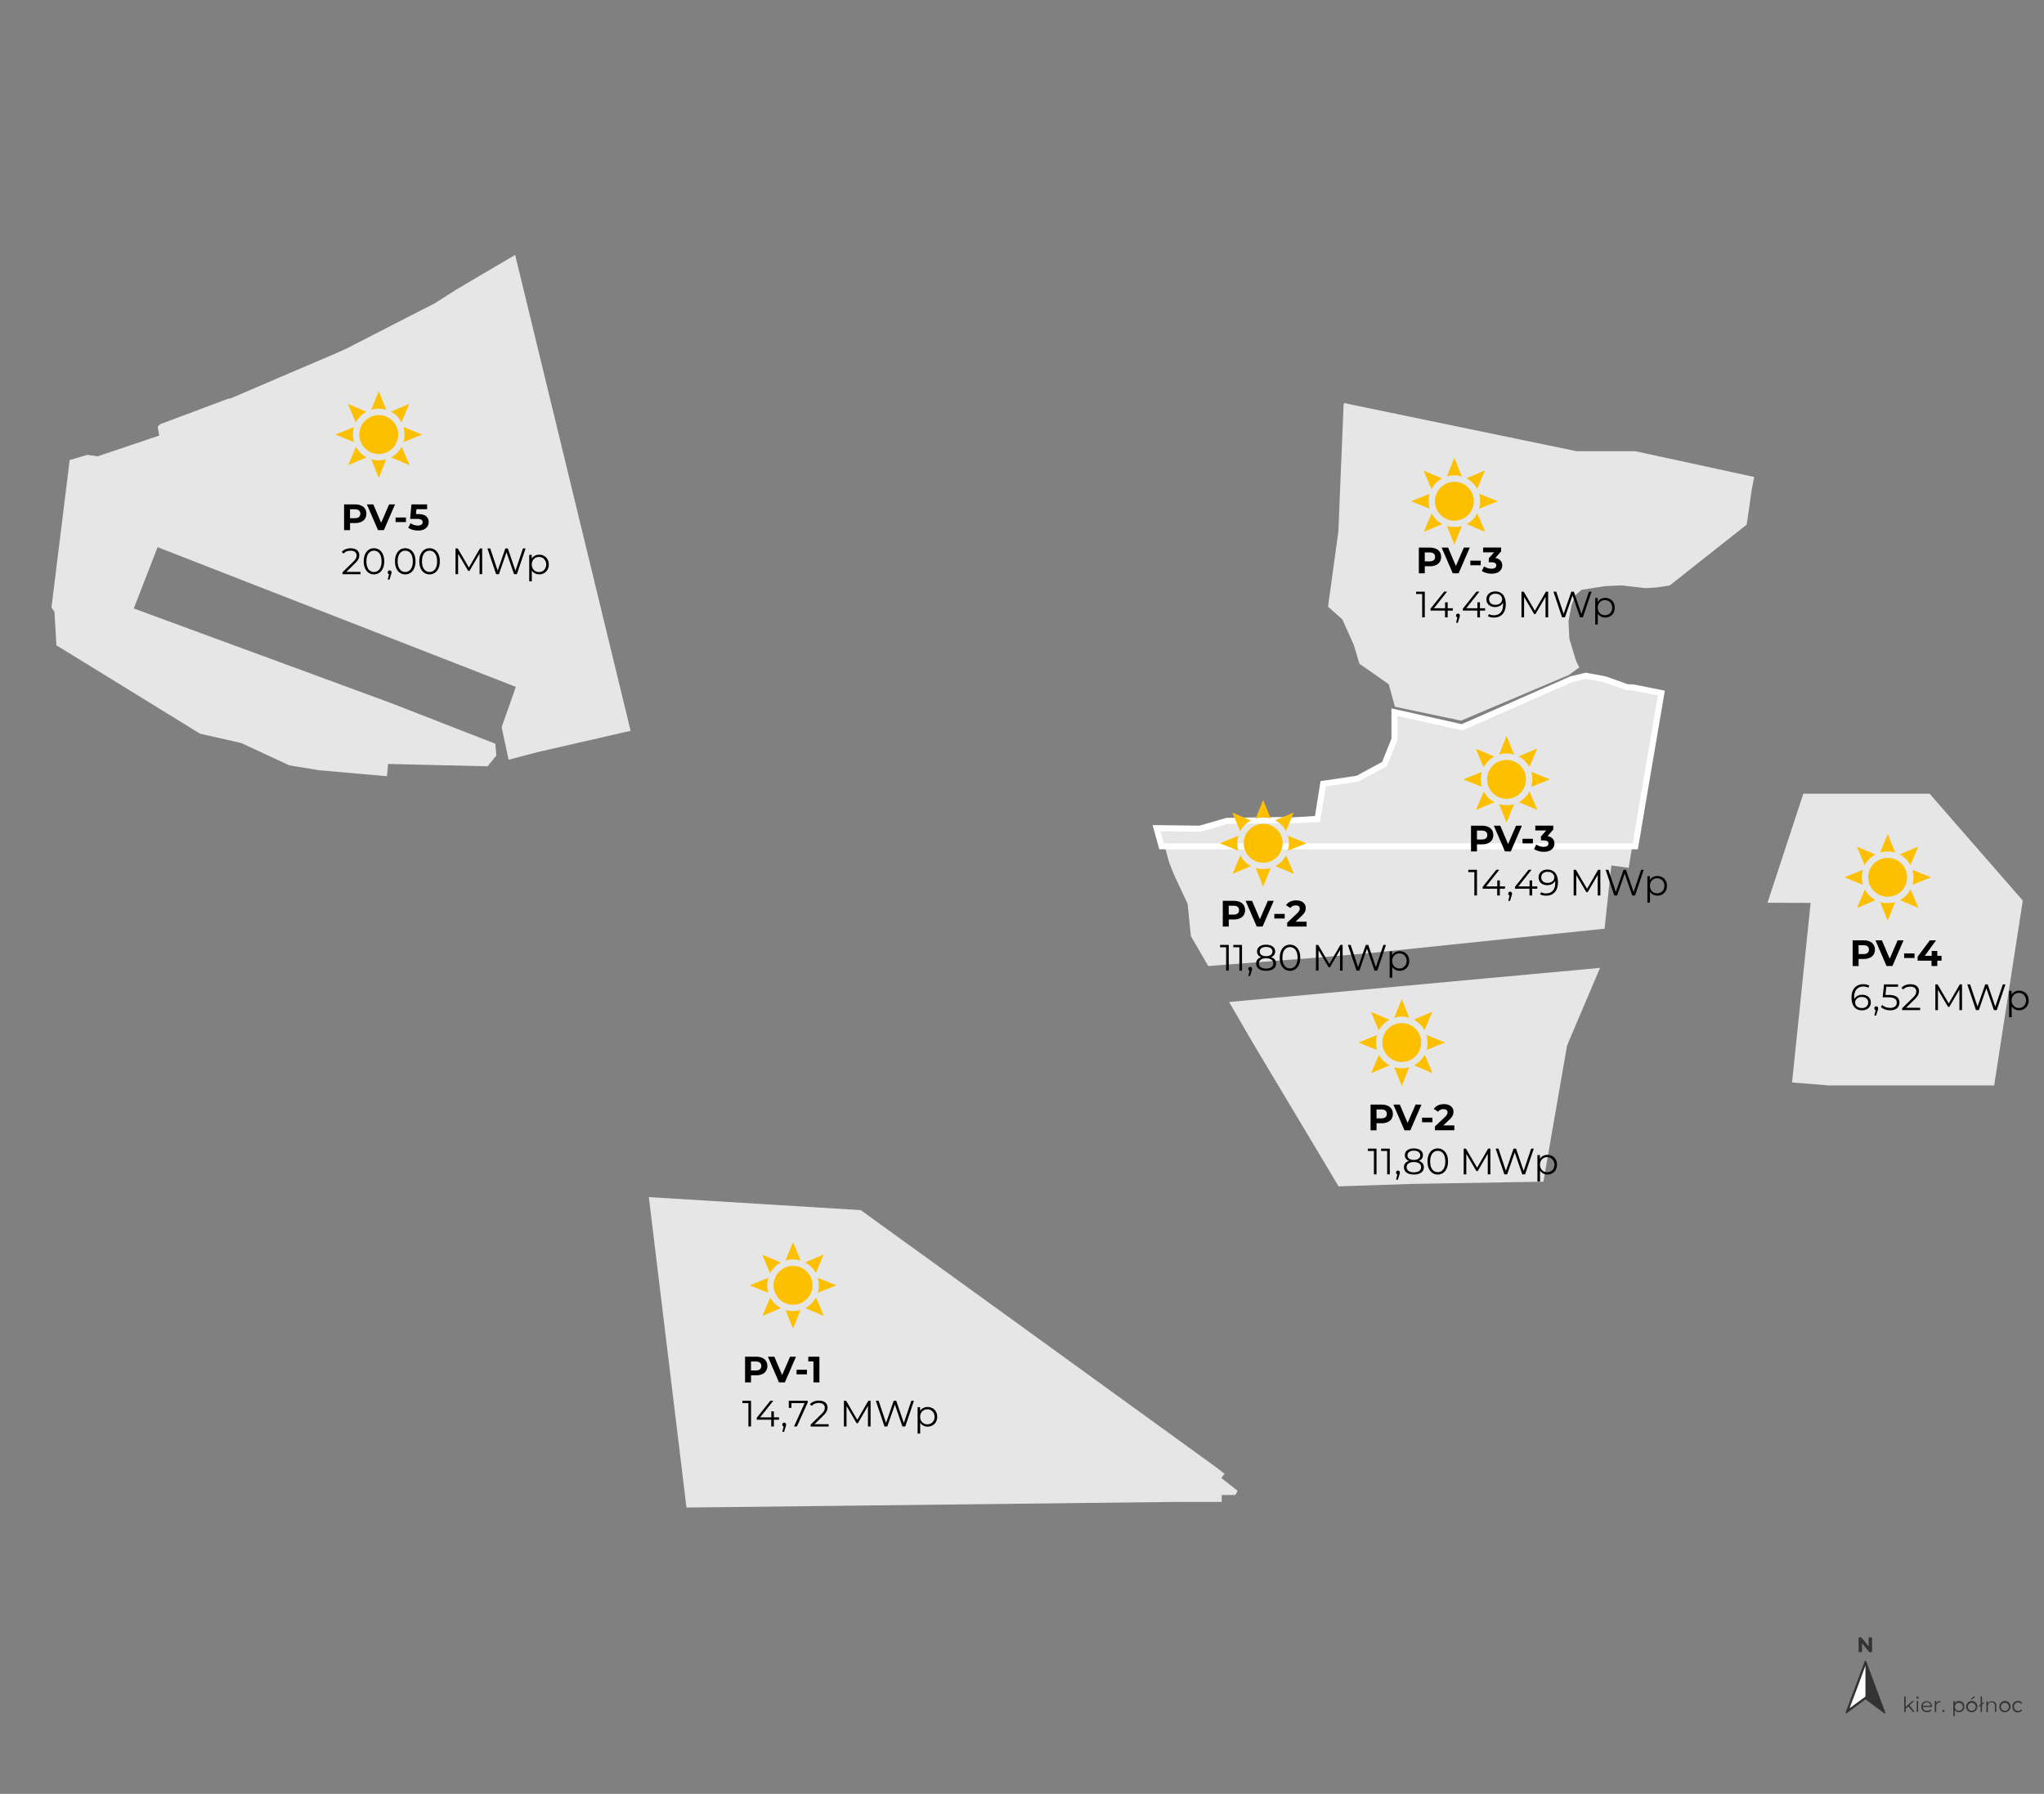 <?xml version="1.0" encoding="UTF-8"?> <svg xmlns="http://www.w3.org/2000/svg" id="Layer_1" data-name="Layer 1" width="1017.18" height="892.63" viewBox="0 0 1017.18 892.63"><rect x="0" y="0" width="1017.18" height="892.63" fill="#808080" stroke="none"/><g><g><g><path d="M918.73,852.28l9.6-7.1,9.6,7.1-9.6-25.7-4.8,12.8-4.8,12.9Z" style="fill: #333; fill-rule: evenodd; stroke: #333; stroke-linecap: round; stroke-linejoin: round; stroke-width: .65px;"></path><path d="M928.33,828.78v15.4l-7.9,5.8,4-10.6,3.9-10.6h0Z" style="fill: #fff; fill-rule: evenodd; stroke-width: 0px;"></path></g><path d="M931.63,814.78v7.3h-1.4l-3.6-4.4v4.4h-1.7v-7.3h1.4l3.6,4.4v-4.4h1.7Z" style="fill: #333; stroke-width: 0px;"></path></g><g><path d="M949.63,849.18l-1.3,1.1v1.6h-.7v-7.7h.7v5.2l3.3-3h.9l-2.3,2.2,2.6,3.2h-.9l-2.3-2.6Z" style="fill: #333; stroke-width: 0px;"></path><path d="M953.73,844.68c0-.3.2-.5.5-.5h0c.3,0,.5.2.5.5h0c0,.3-.2.6-.5.6s-.6-.2-.6-.5c.1,0,.1-.1.1-.1h0ZM953.83,846.38h.7v5.4h-.7v-5.4Z" style="fill: #333; stroke-width: 0px;"></path><path d="M961.43,849.38h-4.6c.1,1.1,1,2,2.1,1.9h.1c.6,0,1.2-.2,1.7-.7l.4.5c-.5.6-1.3.9-2.1.9-1.5.1-2.8-1.1-2.9-2.5v-.2c-.1-1.5,1-2.7,2.5-2.8h.2c1.4,0,2.6,1.1,2.6,2.6v.3c0-.2,0-.1,0,0ZM956.83,848.78h3.9c-.1-1.1-1-1.9-2.1-1.8-.9.1-1.7.9-1.8,1.8h0Z" style="fill: #333; stroke-width: 0px;"></path><path d="M965.63,846.38v.7h-.2c-1,0-1.8.7-1.9,1.7v3.1h-.7v-5.5h.7v1.1c.5-.7,1.3-1.2,2.1-1.1h0Z" style="fill: #333; stroke-width: 0px;"></path><path d="M966.63,851.38c0-.3.2-.5.5-.6h0c.3,0,.6.2.6.5h0c0,.3-.2.6-.6.6-.3,0-.5-.2-.5-.5h0Z" style="fill: #333; stroke-width: 0px;"></path><path d="M977.53,849.18c.1,1.5-1.1,2.7-2.5,2.8h-.2c-.8,0-1.6-.4-2.1-1.1v3h-.7v-7.5h.7v1.1c.5-.7,1.3-1.2,2.1-1.1,1.5,0,2.7,1.1,2.7,2.6v.2ZM976.83,849.18c-.1-1.1-1-1.9-2.1-1.9s-1.9,1-1.9,2.1c.1,1.1.9,1.9,2,1.9s2-.9,2-2.1h0Z" style="fill: #333; stroke-width: 0px;"></path><path d="M978.43,849.18c0-1.5,1.2-2.8,2.8-2.8s2.8,1.2,2.8,2.8c0,1.5-1.2,2.8-2.8,2.8-1.5.1-2.7-1.1-2.8-2.6v-.2ZM983.23,849.18c-.1-1.1-1-1.9-2.1-1.9s-1.9,1-1.9,2.1c.1,1.1.9,1.9,2,1.9s2-.9,2-2.1h0ZM982.03,844.28h1l-1.7,1.3h-.7l1.4-1.3Z" style="fill: #333; stroke-width: 0px;"></path><path d="M986.33,848.28v3.6h-.7v-3.1l-.7.5-.3-.4,1-.8v-4h.7v3.4l.7-.5.3.4-1,.9h0Z" style="fill: #333; stroke-width: 0px;"></path><path d="M993.43,848.68v3.2h-.7v-3.1c.1-.8-.5-1.6-1.3-1.7h-.3c-1-.1-1.8.7-1.9,1.7v3.2h-.7v-5.4h.7v1c.5-.7,1.3-1.1,2.1-1,1.1-.1,2.1.8,2.2,1.9-.1,0-.1.1-.1.2h0Z" style="fill: #333; stroke-width: 0px;"></path><path d="M994.93,849.18c0-1.5,1.2-2.8,2.8-2.8s2.8,1.2,2.8,2.8c0,1.5-1.2,2.8-2.8,2.8-1.5.1-2.7-1.1-2.8-2.6v-.2ZM999.73,849.18c-.1-1.1-1-1.9-2.1-1.9s-1.9,1-1.9,2.1c.1,1.1.9,1.9,2,1.9s2-.9,2-2.1h0Z" style="fill: #333; stroke-width: 0px;"></path><path d="M1001.43,849.18c-.1-1.5,1.1-2.7,2.6-2.8h.2c.9-.1,1.7.4,2.1,1.1l-.5.4c-.4-.5-1-.8-1.6-.8-1.2.1-2.1,1.1-2,2.3.1,1.1.9,1.9,2,2,.6,0,1.2-.3,1.6-.8l.5.4c-.5.7-1.3,1.1-2.1,1.1-1.5.1-2.7-1.1-2.8-2.6v-.3h0Z" style="fill: #333; stroke-width: 0px;"></path></g></g><g id="LWPOLYLINE"><polyline points="774.97 548.26 776.52 539.33 776.72 538.14 776.89 537.21 779.84 520.22 796.24 481.61 740.85 486.7 611.64 498.58 623.19 518.49 666.14 590.32 702.79 589.1 768.06 588 774.97 548.26" style="fill: #e6e6e6; stroke-width: 0px;"></polyline></g><g id="LWPOLYLINE-2" data-name="LWPOLYLINE"><polyline points="267.81 374.18 253.11 378.03 249.71 362.25 249.63 361.84 256.7 341.78 78.42 272.26 66.58 302.77 194.48 349.8 246.48 370.06 246.5 370.3 246.98 375.6 247.01 375.91 242.65 381.31 193.12 380.13 192.55 386.25 158.47 383.23 143.88 380.8 120.16 369.76 102.47 365.73 100.31 365.24 99.52 365.06 56.2 338.39 28.07 321.1 27.11 304.35 25.6 302.34 34.68 228.91 43.45 226.33 48.56 227.06 79.24 216.74 78.47 212.33 79.71 211.07 113.54 198.4 114.74 198.26 141.67 186.7 165.86 176.38 172.74 173.29 195.84 161.42 216.21 151 227.08 144.08 256.36 126.84 313.82 363.65 310.98 364.3 310.04 364.51 308.99 364.75 267.81 374.18" style="fill: #e6e6e6; stroke-width: 0px;"></polyline></g><g id="LWPOLYLINE-3" data-name="LWPOLYLINE"><polyline points="871.01 248.73 869.59 258.73 869.19 261.08 858.36 269.63 835.38 287.79 830.93 291.31 824.32 292.33 818.87 292.66 806.94 291.28 798.33 291.7 787 293.51 783.94 296.18 782.04 301.14 780.55 309.03 780.99 317.81 784.28 328.79 785.91 332.1 780.85 335.8 758.87 345.12 727.08 358.59 694.17 351.66 691.08 340.44 676.5 330.29 673.71 320.91 667.98 308.19 660.88 301.88 666.03 264.46 666.8 245.49 667.89 219.33 668.63 201.44 668.92 200.58 784.56 224.51 813.77 224.51 872.95 237.33 871.7 243.87 871.31 246.59 871.01 248.73" style="fill: #e6e6e6; stroke-width: 0px;"></polyline></g><g id="LWPOLYLINE-4" data-name="LWPOLYLINE"><polygon points="891.81 538.61 901.04 449.27 879.58 449.2 897.41 394.93 960.25 394.93 1006.62 448.13 992.38 540.1 917.56 540.1 916.49 540.1 915.41 540.1 910 540.1 891.81 538.61" style="fill: #e6e6e6; stroke-width: 0px;"></polygon></g><g id="LWPOLYLINE-5" data-name="LWPOLYLINE"><polyline points="607.97 747.34 583.45 747.34 583.45 747.35 341.62 750.14 322.89 595.67 428.33 602.14 494.85 650.2 605.47 730.29 609.4 733.36 608.76 734.19 607.78 735.43 615.9 741.82 614.72 743.89 607.97 743.89 607.97 747.34" style="fill: #e6e6e6; stroke-width: 0px;"></polyline></g><g id="LWPOLYLINE-6" data-name="LWPOLYLINE"><polyline points="579.18 419.6 812.53 419.6 811.04 428.43 810.84 429.7 810.68 430.77 810.51 431.83 801.9 430.66 801.39 435.04 798.5 462.11 682.94 474.11 655.92 476.47 601.27 480.69 592.61 465.76 592.2 461.68 591.02 449.74 584.16 435.1 581.81 429.11 579.18 419.6" style="fill: #e6e6e6; stroke-width: 0px;"></polyline></g><g id="MTEXT"><g><path d="M370.77,687.86v-12.79h5.54c1.15,0,2.13.19,2.96.56.83.37,1.47.9,1.92,1.6.45.7.68,1.52.68,2.49s-.23,1.77-.68,2.46c-.45.7-1.09,1.23-1.92,1.6-.83.37-1.81.56-2.96.56h-3.89l1.32-1.33v4.86h-2.96ZM373.73,683.33l-1.32-1.41h3.73c.91,0,1.6-.2,2.05-.59.45-.39.68-.93.68-1.62s-.23-1.26-.68-1.64c-.45-.39-1.13-.59-2.05-.59h-3.73l1.32-1.41v7.25Z" style="fill: #000; stroke-width: 0px;"></path><path d="M387.66,687.86l-5.52-12.79h3.2l4.82,11.33h-1.88l4.9-11.33h2.94l-5.54,12.79h-2.92Z" style="fill: #000; stroke-width: 0px;"></path><path d="M396.41,683.86v-2.28h5.17v2.28h-5.17Z" style="fill: #000; stroke-width: 0px;"></path><path d="M404.81,687.86v-11.69l1.28,1.28h-3.84v-2.38h5.52v12.79h-2.96Z" style="fill: #000; stroke-width: 0px;"></path><path d="M372.44,709.79v-12.24l.58.62h-3.6v-1.17h4.33v12.79h-1.32Z" style="fill: #000; stroke-width: 0px;"></path><path d="M376.58,706.43v-.95l6.78-8.48h1.46l-6.72,8.48-.71-.22h10.29v1.17h-11.09ZM383.8,709.79v-3.36l.04-1.17v-2.96h1.28v7.49h-1.32Z" style="fill: #000; stroke-width: 0px;"></path><path d="M389.32,712.46l.8-3.38.15.79c-.28,0-.51-.09-.7-.28-.19-.18-.28-.42-.28-.71s.09-.53.28-.71c.19-.18.42-.28.69-.28s.51.1.69.29c.18.2.26.43.26.7,0,.1,0,.19-.02.29s-.04.21-.07.33c-.04.12-.08.27-.15.44l-.77,2.52h-.88Z" style="fill: #000; stroke-width: 0px;"></path><path d="M395.15,709.79l5.52-12.21.4.59h-7.91l.68-.64v3.03h-1.3v-3.56h9.39v.93l-5.35,11.86h-1.43Z" style="fill: #000; stroke-width: 0px;"></path><path d="M403.42,709.79v-.93l5.32-5.21c.49-.47.85-.89,1.1-1.25s.41-.7.49-1.01c.09-.32.13-.62.13-.89,0-.74-.25-1.33-.76-1.75s-1.25-.64-2.24-.64c-.76,0-1.42.12-2,.35-.58.23-1.07.59-1.49,1.08l-.93-.8c.5-.58,1.14-1.04,1.92-1.35.78-.32,1.65-.47,2.61-.47.86,0,1.61.14,2.25.41.63.28,1.12.67,1.47,1.2s.52,1.14.52,1.85c0,.41-.06.82-.17,1.22-.12.4-.32.82-.62,1.27s-.73.95-1.31,1.51l-4.88,4.79-.37-.51h7.93v1.17h-8.97Z" style="fill: #000; stroke-width: 0px;"></path><path d="M419.96,709.79v-12.79h1.11l5.85,9.98h-.58l5.79-9.98h1.11v12.79h-1.3v-10.76h.31l-5.33,9.14h-.64l-5.37-9.14h.35v10.76h-1.3Z" style="fill: #000; stroke-width: 0px;"></path><path d="M440.16,709.79l-4.31-12.79h1.39l4.04,12.04h-.69l4.17-12.04h1.24l4.11,12.04h-.66l4.07-12.04h1.3l-4.31,12.79h-1.43l-3.93-11.42h.37l-3.95,11.42h-1.41Z" style="fill: #000; stroke-width: 0px;"></path><path d="M456.64,713.33v-13.14h1.24v2.89l-.13,1.92.18,1.94v6.39h-1.3ZM461.6,709.88c-.83,0-1.58-.19-2.25-.58-.67-.38-1.2-.94-1.6-1.66s-.59-1.61-.59-2.66.19-1.93.58-2.66c.39-.72.92-1.28,1.59-1.65.67-.38,1.42-.57,2.27-.57.91,0,1.73.21,2.46.61s1.29.98,1.71,1.72.62,1.59.62,2.55-.21,1.83-.62,2.56c-.41.73-.98,1.3-1.71,1.72s-1.54.62-2.46.62ZM461.5,708.73c.68,0,1.29-.16,1.83-.47s.96-.75,1.28-1.31c.32-.57.48-1.22.48-1.96s-.16-1.39-.48-1.96c-.32-.56-.74-1-1.28-1.31-.54-.32-1.15-.48-1.83-.48s-1.29.16-1.84.48c-.54.32-.97.75-1.28,1.31s-.47,1.21-.47,1.96.16,1.4.47,1.96.74,1,1.28,1.31,1.15.47,1.84.47Z" style="fill: #000; stroke-width: 0px;"></path></g></g><g id="MTEXT-2" data-name="MTEXT"><g><path d="M171.23,263.78v-12.79h5.54c1.15,0,2.13.19,2.96.56.83.37,1.47.9,1.92,1.6s.68,1.52.68,2.48-.23,1.77-.68,2.47-1.09,1.23-1.92,1.6c-.83.37-1.81.56-2.96.56h-3.89l1.32-1.33v4.86h-2.96ZM174.18,259.25l-1.32-1.41h3.73c.91,0,1.6-.19,2.05-.58s.68-.93.68-1.63-.23-1.25-.68-1.64c-.45-.39-1.13-.58-2.05-.58h-3.73l1.32-1.41v7.25Z" style="fill: #000; stroke-width: 0px;"></path><path d="M188.11,263.78l-5.52-12.79h3.2l4.82,11.33h-1.88l4.9-11.33h2.94l-5.54,12.79h-2.92Z" style="fill: #000; stroke-width: 0px;"></path><path d="M196.86,259.78v-2.28h5.17v2.28h-5.17Z" style="fill: #000; stroke-width: 0px;"></path><path d="M208.02,264c-.89,0-1.77-.12-2.64-.36-.87-.24-1.62-.58-2.24-1.01l1.17-2.27c.49.35,1.05.63,1.69.84.64.21,1.29.31,1.95.31.74,0,1.33-.15,1.75-.44s.64-.7.64-1.22c0-.33-.09-.62-.26-.88-.17-.26-.47-.45-.9-.58-.43-.13-1.04-.2-1.82-.2h-3.27l.66-7.2h7.8v2.38h-6.74l1.53-1.35-.46,5.13-1.53-1.35h2.7c1.27,0,2.29.17,3.06.52s1.34.82,1.69,1.42c.35.6.53,1.27.53,2.03s-.19,1.45-.57,2.09c-.38.64-.96,1.16-1.74,1.55s-1.79.59-3.01.59Z" style="fill: #000; stroke-width: 0px;"></path><path d="M170.42,285.7v-.93l5.32-5.21c.49-.48.85-.89,1.1-1.25.24-.36.41-.7.49-1.01.09-.32.13-.62.13-.9,0-.74-.25-1.33-.76-1.75-.51-.43-1.25-.64-2.24-.64-.76,0-1.42.12-2,.35-.58.23-1.07.59-1.49,1.08l-.93-.8c.5-.58,1.14-1.04,1.92-1.35.78-.32,1.65-.48,2.61-.48.86,0,1.61.14,2.25.41.63.27,1.12.67,1.47,1.2s.52,1.14.52,1.85c0,.41-.06.82-.17,1.22-.12.4-.32.83-.62,1.27-.3.44-.73.95-1.31,1.51l-4.88,4.79-.37-.51h7.93v1.17h-8.97Z" style="fill: #000; stroke-width: 0px;"></path><path d="M186.1,285.81c-.99,0-1.86-.26-2.63-.78-.77-.52-1.37-1.26-1.81-2.23s-.66-2.13-.66-3.5.22-2.53.66-3.5,1.04-1.71,1.81-2.23c.77-.52,1.64-.78,2.63-.78s1.86.26,2.63.78c.77.52,1.37,1.26,1.82,2.23.44.97.67,2.13.67,3.5s-.22,2.53-.67,3.5c-.44.97-1.05,1.71-1.82,2.23-.77.52-1.64.78-2.63.78ZM186.1,284.61c.76,0,1.41-.2,1.97-.61.56-.41,1-1,1.32-1.79.32-.79.47-1.75.47-2.9s-.16-2.11-.47-2.9c-.32-.79-.76-1.38-1.32-1.79-.56-.41-1.22-.61-1.97-.61s-1.38.2-1.95.61c-.57.41-1.02,1-1.33,1.79s-.48,1.75-.48,2.9.16,2.11.48,2.9.76,1.38,1.33,1.79c.57.41,1.22.61,1.95.61Z" style="fill: #000; stroke-width: 0px;"></path><path d="M192.97,288.37l.8-3.38.15.79c-.28,0-.51-.09-.7-.27-.19-.18-.28-.42-.28-.71s.09-.53.28-.71c.19-.18.42-.27.69-.27s.51.1.69.29c.18.2.26.43.26.69,0,.1,0,.19-.02.29s-.04.21-.07.33c-.04.12-.08.27-.15.44l-.77,2.52h-.88Z" style="fill: #000; stroke-width: 0px;"></path><path d="M201.66,285.81c-.99,0-1.86-.26-2.63-.78-.77-.52-1.37-1.26-1.81-2.23s-.66-2.13-.66-3.5.22-2.53.66-3.5,1.04-1.71,1.81-2.23c.77-.52,1.64-.78,2.63-.78s1.86.26,2.63.78c.77.52,1.37,1.26,1.82,2.23.44.97.67,2.13.67,3.5s-.22,2.53-.67,3.5c-.44.97-1.05,1.71-1.82,2.23-.77.52-1.64.78-2.63.78ZM201.66,284.61c.76,0,1.41-.2,1.97-.61.56-.41,1-1,1.32-1.79.32-.79.47-1.75.47-2.9s-.16-2.11-.47-2.9c-.32-.79-.76-1.38-1.32-1.79-.56-.41-1.22-.61-1.97-.61s-1.38.2-1.95.61c-.57.41-1.02,1-1.33,1.79s-.48,1.75-.48,2.9.16,2.11.48,2.9.76,1.38,1.33,1.79c.57.41,1.22.61,1.95.61Z" style="fill: #000; stroke-width: 0px;"></path><path d="M213.76,285.81c-.99,0-1.86-.26-2.63-.78-.77-.52-1.37-1.26-1.81-2.23s-.66-2.13-.66-3.5.22-2.53.66-3.5,1.04-1.71,1.81-2.23c.77-.52,1.64-.78,2.63-.78s1.86.26,2.63.78c.77.52,1.37,1.26,1.82,2.23.44.97.67,2.13.67,3.5s-.22,2.53-.67,3.5c-.44.97-1.05,1.71-1.82,2.23-.77.52-1.64.78-2.63.78ZM213.76,284.61c.76,0,1.41-.2,1.97-.61.56-.41,1-1,1.32-1.79.32-.79.47-1.75.47-2.9s-.16-2.11-.47-2.9c-.32-.79-.76-1.38-1.32-1.79-.56-.41-1.22-.61-1.97-.61s-1.38.2-1.95.61c-.57.41-1.02,1-1.33,1.79s-.48,1.75-.48,2.9.16,2.11.48,2.9.76,1.38,1.33,1.79c.57.41,1.22.61,1.95.61Z" style="fill: #000; stroke-width: 0px;"></path><path d="M226.68,285.7v-12.79h1.11l5.85,9.98h-.58l5.79-9.98h1.11v12.79h-1.3v-10.76h.31l-5.33,9.14h-.64l-5.37-9.14h.35v10.76h-1.3Z" style="fill: #000; stroke-width: 0px;"></path><path d="M246.88,285.7l-4.31-12.79h1.39l4.04,12.04h-.69l4.17-12.04h1.24l4.11,12.04h-.66l4.07-12.04h1.3l-4.31,12.79h-1.43l-3.93-11.42h.37l-3.95,11.42h-1.41Z" style="fill: #000; stroke-width: 0px;"></path><path d="M263.36,289.25v-13.14h1.24v2.89l-.13,1.92.18,1.94v6.39h-1.3ZM268.31,285.79c-.83,0-1.58-.19-2.25-.58-.67-.38-1.2-.94-1.6-1.66-.4-.72-.59-1.61-.59-2.66s.19-1.93.58-2.66c.39-.72.92-1.28,1.59-1.65.67-.38,1.42-.57,2.27-.57.91,0,1.73.2,2.46.61s1.29.98,1.71,1.72c.41.74.62,1.59.62,2.55s-.21,1.83-.62,2.56c-.41.73-.98,1.3-1.71,1.72s-1.54.62-2.46.62ZM268.22,284.64c.68,0,1.29-.16,1.83-.47.54-.31.96-.75,1.28-1.32.32-.57.48-1.22.48-1.96s-.16-1.39-.48-1.96c-.32-.56-.74-1-1.28-1.32-.54-.32-1.15-.48-1.83-.48s-1.29.16-1.84.48c-.54.32-.97.76-1.28,1.32-.31.56-.47,1.21-.47,1.96s.16,1.4.47,1.96c.31.57.74,1,1.28,1.32.54.31,1.15.47,1.84.47Z" style="fill: #000; stroke-width: 0px;"></path></g></g><g id="MTEXT-3" data-name="MTEXT"><g><path d="M921.95,480.69v-12.79h5.54c1.14,0,2.13.19,2.96.56.83.37,1.47.9,1.92,1.6.45.69.68,1.52.68,2.48s-.23,1.77-.68,2.47c-.45.69-1.09,1.23-1.92,1.6-.83.37-1.82.56-2.96.56h-3.89l1.32-1.33v4.86h-2.96ZM924.91,476.16l-1.32-1.41h3.73c.91,0,1.6-.2,2.05-.58.45-.39.68-.93.68-1.63s-.23-1.25-.68-1.64c-.45-.39-1.13-.58-2.05-.58h-3.73l1.32-1.41v7.25Z" style="fill: #000; stroke-width: 0px;"></path><path d="M938.83,480.69l-5.52-12.79h3.2l4.82,11.33h-1.88l4.9-11.33h2.94l-5.54,12.79h-2.92Z" style="fill: #000; stroke-width: 0px;"></path><path d="M947.58,476.69v-2.28h5.17v2.28h-5.17Z" style="fill: #000; stroke-width: 0px;"></path><path d="M954.32,478.01v-1.99l6.03-8.11h3.11l-5.9,8.11-1.44-.42h10.07v2.41h-11.86ZM961.21,480.69v-2.69l.09-2.41v-2.39h2.79v7.49h-2.89Z" style="fill: #000; stroke-width: 0px;"></path><path d="M926.63,502.73c-1.13,0-2.09-.25-2.87-.76s-1.37-1.24-1.77-2.19c-.4-.96-.6-2.1-.6-3.44,0-1.45.25-2.66.74-3.64.49-.98,1.18-1.72,2.05-2.22.88-.5,1.89-.75,3.05-.75.57,0,1.12.06,1.64.17.52.11.99.29,1.39.53l-.53,1.06c-.33-.22-.71-.38-1.13-.47-.43-.09-.88-.14-1.35-.14-1.38,0-2.48.44-3.3,1.32-.82.88-1.23,2.19-1.23,3.93,0,.27.01.6.04,1,.03.4.1.79.21,1.18l-.46-.35c.13-.63.4-1.17.79-1.62s.88-.78,1.46-1.01c.58-.23,1.22-.35,1.92-.35.85,0,1.6.16,2.25.47.65.32,1.15.76,1.52,1.33.37.57.55,1.25.55,2.03s-.19,1.48-.57,2.07c-.38.59-.9,1.05-1.56,1.37-.66.32-1.41.48-2.24.48ZM926.57,501.61c.61,0,1.15-.11,1.62-.34s.84-.55,1.11-.97c.27-.42.4-.91.4-1.47,0-.84-.29-1.51-.87-2.01-.58-.5-1.36-.75-2.35-.75-.66,0-1.23.12-1.72.37-.49.24-.87.58-1.15,1s-.42.9-.42,1.43c0,.46.13.9.38,1.32s.64.76,1.14,1.02c.51.26,1.12.39,1.85.39Z" style="fill: #000; stroke-width: 0px;"></path><path d="M932.77,505.29l.8-3.38.15.79c-.28,0-.51-.09-.7-.27-.19-.18-.28-.42-.28-.71s.09-.53.28-.71c.19-.18.42-.27.69-.27s.51.1.68.29c.18.19.27.43.27.69,0,.1,0,.19-.02.29-.01.1-.04.21-.07.33-.04.12-.08.27-.15.44l-.77,2.52h-.88Z" style="fill: #000; stroke-width: 0px;"></path><path d="M940.6,502.73c-.91,0-1.79-.15-2.61-.45s-1.49-.7-1.97-1.2l.64-1.04c.4.43.95.78,1.65,1.06.7.28,1.46.42,2.27.42,1.08,0,1.91-.24,2.48-.72.57-.48.85-1.11.85-1.89,0-.55-.13-1.02-.39-1.42-.26-.4-.7-.7-1.33-.92-.62-.22-1.47-.33-2.56-.33h-2.72l.66-6.41h7v1.17h-6.47l.68-.64-.57,5.37-.68-.66h2.39c1.29,0,2.33.16,3.11.48.78.32,1.34.76,1.69,1.32.35.57.52,1.23.52,1.98s-.17,1.37-.51,1.96c-.34.59-.85,1.06-1.54,1.4-.68.34-1.55.51-2.59.51Z" style="fill: #000; stroke-width: 0px;"></path><path d="M946.58,502.62v-.93l5.32-5.21c.49-.48.85-.89,1.1-1.25.24-.36.41-.7.49-1.01.08-.32.13-.62.13-.9,0-.74-.25-1.33-.76-1.75-.51-.43-1.25-.64-2.24-.64-.75,0-1.42.12-2,.35-.58.23-1.08.59-1.49,1.08l-.93-.8c.5-.58,1.14-1.04,1.92-1.35s1.65-.48,2.61-.48c.86,0,1.61.14,2.25.41.63.27,1.12.67,1.47,1.2.35.52.52,1.14.52,1.84,0,.42-.06.82-.17,1.22-.12.4-.32.83-.62,1.27-.3.45-.73.95-1.31,1.51l-4.88,4.79-.37-.51h7.93v1.17h-8.97Z" style="fill: #000; stroke-width: 0px;"></path><path d="M963.11,502.62v-12.79h1.11l5.85,9.98h-.58l5.79-9.98h1.11v12.79h-1.3v-10.76h.31l-5.33,9.14h-.64l-5.37-9.14h.35v10.76h-1.3Z" style="fill: #000; stroke-width: 0px;"></path><path d="M983.32,502.62l-4.31-12.79h1.39l4.04,12.04h-.69l4.17-12.04h1.24l4.11,12.04h-.66l4.07-12.04h1.3l-4.31,12.79h-1.42l-3.93-11.42h.37l-3.95,11.42h-1.41Z" style="fill: #000; stroke-width: 0px;"></path><path d="M999.8,506.16v-13.14h1.24v2.89l-.13,1.92.18,1.94v6.4h-1.3ZM1004.75,502.71c-.83,0-1.58-.19-2.25-.58s-1.2-.94-1.6-1.66-.59-1.61-.59-2.66.19-1.93.58-2.66c.39-.72.92-1.28,1.59-1.65.67-.38,1.43-.57,2.27-.57.91,0,1.73.2,2.46.61.72.41,1.29.98,1.71,1.72.41.74.62,1.59.62,2.55s-.21,1.83-.62,2.56c-.41.73-.98,1.3-1.71,1.72-.73.42-1.54.62-2.46.62ZM1004.66,501.56c.68,0,1.29-.16,1.83-.47.54-.31.96-.75,1.28-1.32.32-.57.48-1.22.48-1.96s-.16-1.39-.48-1.96c-.32-.56-.74-1-1.28-1.32-.54-.32-1.15-.48-1.83-.48s-1.29.16-1.84.48c-.54.32-.97.75-1.28,1.32s-.47,1.21-.47,1.96.16,1.4.47,1.96.74,1,1.28,1.32c.54.31,1.15.47,1.84.47Z" style="fill: #000; stroke-width: 0px;"></path></g></g><g id="MTEXT-4" data-name="MTEXT"><g><path d="M682.05,562.42v-12.79h5.54c1.14,0,2.13.19,2.96.56.83.37,1.47.9,1.92,1.6.45.69.68,1.52.68,2.49s-.23,1.77-.68,2.47c-.45.69-1.09,1.23-1.92,1.6-.83.37-1.82.56-2.96.56h-3.89l1.32-1.33v4.86h-2.96ZM685.01,557.89l-1.32-1.41h3.73c.91,0,1.6-.2,2.05-.58.45-.39.68-.93.68-1.63s-.23-1.25-.68-1.64c-.45-.39-1.13-.58-2.05-.58h-3.73l1.32-1.41v7.25Z" style="fill: #000; stroke-width: 0px;"></path><path d="M698.93,562.42l-5.52-12.79h3.2l4.82,11.33h-1.88l4.9-11.33h2.94l-5.54,12.79h-2.92Z" style="fill: #000; stroke-width: 0px;"></path><path d="M707.68,558.42v-2.28h5.17v2.28h-5.17Z" style="fill: #000; stroke-width: 0px;"></path><path d="M714.09,562.42v-1.92l4.93-4.66c.39-.35.68-.67.86-.95s.31-.54.38-.77c.07-.23.1-.44.1-.64,0-.51-.17-.9-.52-1.18-.35-.27-.86-.41-1.53-.41-.54,0-1.03.1-1.49.31-.46.21-.84.53-1.16.97l-2.16-1.39c.49-.73,1.17-1.31,2.05-1.74.88-.43,1.89-.64,3.03-.64.95,0,1.78.16,2.49.47.71.31,1.27.75,1.66,1.31s.59,1.23.59,2.01c0,.41-.05.83-.16,1.23s-.31.84-.62,1.29c-.31.45-.76.96-1.36,1.52l-4.09,3.85-.57-1.08h7.22v2.41h-9.67Z" style="fill: #000; stroke-width: 0px;"></path><path d="M683.71,584.34v-12.24l.58.62h-3.6v-1.17h4.33v12.79h-1.32Z" style="fill: #000; stroke-width: 0px;"></path><path d="M690.31,584.34v-12.24l.58.62h-3.6v-1.17h4.33v12.79h-1.32Z" style="fill: #000; stroke-width: 0px;"></path><path d="M694.75,587.01l.8-3.38.15.79c-.28,0-.51-.09-.7-.27-.19-.18-.28-.42-.28-.71s.09-.53.28-.71c.19-.18.42-.27.69-.27s.51.1.68.29c.18.19.27.43.27.69,0,.1,0,.19-.02.29-.01.1-.04.21-.07.33-.04.12-.08.27-.15.44l-.77,2.52h-.88Z" style="fill: #000; stroke-width: 0px;"></path><path d="M703.59,584.45c-1.02,0-1.9-.15-2.64-.44-.74-.29-1.3-.71-1.7-1.27-.4-.55-.59-1.21-.59-1.96s.19-1.36.58-1.87.94-.92,1.68-1.2c.74-.28,1.63-.42,2.68-.42s1.92.14,2.67.42,1.31.68,1.71,1.2.59,1.14.59,1.87-.2,1.41-.6,1.96c-.4.55-.97.98-1.72,1.27-.74.29-1.63.44-2.65.44ZM703.59,578.04c-.95,0-1.76-.13-2.42-.38-.66-.26-1.17-.62-1.53-1.11-.35-.48-.53-1.06-.53-1.73,0-.71.19-1.31.56-1.82.37-.5.89-.89,1.56-1.16.67-.27,1.46-.4,2.36-.4s1.69.13,2.37.4c.68.27,1.2.66,1.58,1.16.38.51.57,1.11.57,1.82,0,.67-.18,1.25-.53,1.73-.35.48-.87.85-1.54,1.11-.68.25-1.49.38-2.44.38ZM703.59,583.34c1.13,0,2.02-.23,2.66-.69.64-.46.96-1.09.96-1.88s-.32-1.42-.96-1.87c-.64-.46-1.53-.68-2.66-.68s-2.02.23-2.65.68c-.63.46-.95,1.08-.95,1.87s.32,1.42.95,1.88c.63.46,1.52.69,2.65.69ZM703.59,577.16c1,0,1.78-.21,2.34-.62s.84-.97.84-1.66c0-.73-.29-1.3-.87-1.71-.58-.41-1.35-.61-2.31-.61s-1.73.2-2.3.61c-.57.41-.86.97-.86,1.69s.28,1.27.83,1.68c.55.41,1.33.62,2.33.62Z" style="fill: #000; stroke-width: 0px;"></path><path d="M715.48,584.45c-.99,0-1.86-.26-2.63-.78-.77-.52-1.37-1.26-1.81-2.23-.44-.97-.66-2.13-.66-3.5s.22-2.53.66-3.5,1.04-1.71,1.81-2.23c.77-.52,1.64-.78,2.63-.78s1.86.26,2.63.78,1.37,1.26,1.82,2.23.67,2.13.67,3.5-.22,2.53-.67,3.5c-.44.97-1.05,1.71-1.82,2.23s-1.64.78-2.63.78ZM715.48,583.25c.75,0,1.41-.2,1.97-.61s1-1,1.32-1.79c.32-.79.48-1.75.48-2.9s-.16-2.11-.48-2.9c-.32-.79-.75-1.38-1.32-1.79s-1.22-.61-1.97-.61-1.38.2-1.96.61c-.57.41-1.02,1-1.33,1.79-.32.79-.47,1.75-.47,2.9s.16,2.11.47,2.9c.32.79.76,1.38,1.33,1.79.57.41,1.22.61,1.96.61Z" style="fill: #000; stroke-width: 0px;"></path><path d="M728.4,584.34v-12.79h1.11l5.85,9.98h-.58l5.79-9.98h1.11v12.79h-1.3v-10.76h.31l-5.33,9.14h-.64l-5.37-9.14h.35v10.76h-1.3Z" style="fill: #000; stroke-width: 0px;"></path><path d="M748.61,584.34l-4.31-12.79h1.39l4.04,12.04h-.69l4.17-12.04h1.24l4.11,12.04h-.66l4.07-12.04h1.3l-4.31,12.79h-1.42l-3.93-11.42h.37l-3.95,11.42h-1.41Z" style="fill: #000; stroke-width: 0px;"></path><path d="M765.09,587.89v-13.14h1.24v2.89l-.13,1.92.18,1.94v6.4h-1.3ZM770.04,584.43c-.83,0-1.58-.19-2.25-.58s-1.2-.94-1.6-1.66-.59-1.61-.59-2.66.19-1.93.58-2.66c.39-.72.92-1.28,1.59-1.65.67-.38,1.43-.57,2.27-.57.91,0,1.73.2,2.46.61.72.41,1.29.98,1.71,1.72.41.74.62,1.59.62,2.55s-.21,1.83-.62,2.56c-.41.73-.98,1.3-1.71,1.72-.73.42-1.54.62-2.46.62ZM769.95,583.28c.68,0,1.29-.16,1.83-.47.54-.31.96-.75,1.28-1.32.32-.57.48-1.22.48-1.96s-.16-1.39-.48-1.96c-.32-.56-.74-1-1.28-1.32-.54-.32-1.15-.48-1.83-.48s-1.29.16-1.84.48c-.54.32-.97.75-1.28,1.32s-.47,1.21-.47,1.96.16,1.4.47,1.96.74,1,1.28,1.32c.54.31,1.15.47,1.84.47Z" style="fill: #000; stroke-width: 0px;"></path></g></g><g><circle cx="394.64" cy="639.56" r="9.68" style="fill: #fcc000; stroke-width: 0px;"></circle><g><path d="M398.37,627.26l-3.73-9.29-3.73,9.29c2.46-.79,5-.79,7.46,0h0Z" style="fill: #fcc000; stroke-width: 0px;"></path><path d="M388.52,628.21l-9.21-3.89,3.89,9.21c1.27-2.3,3.1-4.13,5.32-5.32h0Z" style="fill: #fcc000; stroke-width: 0px;"></path><path d="M382.33,635.83l-9.29,3.73,9.29,3.73c-.71-2.46-.71-5,0-7.46h0Z" style="fill: #fcc000; stroke-width: 0px;"></path><path d="M383.29,645.59l-3.89,9.21,9.21-3.89c-2.3-1.19-4.13-3.02-5.32-5.32Z" style="fill: #fcc000; stroke-width: 0px;"></path><path d="M390.91,651.86l3.73,9.29,3.73-9.29c-2.46.71-5,.71-7.46,0h0Z" style="fill: #fcc000; stroke-width: 0px;"></path><path d="M400.75,650.91l9.21,3.89-3.89-9.21c-1.27,2.3-3.1,4.13-5.32,5.32Z" style="fill: #fcc000; stroke-width: 0px;"></path><path d="M406.94,643.29l9.29-3.73-9.29-3.73c.71,2.46.71,5,0,7.46Z" style="fill: #fcc000; stroke-width: 0px;"></path><path d="M405.98,633.45l3.89-9.21-9.21,3.89c2.3,1.27,4.13,3.1,5.32,5.32h0Z" style="fill: #fcc000; stroke-width: 0px;"></path></g></g><g><circle cx="188.48" cy="216.24" r="9.68" style="fill: #fcc000; stroke-width: 0px;"></circle><g><path d="M192.21,203.94l-3.73-9.29-3.73,9.29c2.46-.79,5-.79,7.46,0h0Z" style="fill: #fcc000; stroke-width: 0px;"></path><path d="M182.36,204.89l-9.21-3.89,3.89,9.21c1.27-2.3,3.1-4.13,5.32-5.32h0Z" style="fill: #fcc000; stroke-width: 0px;"></path><path d="M176.17,212.51l-9.29,3.73,9.29,3.73c-.71-2.46-.71-5,0-7.46h0Z" style="fill: #fcc000; stroke-width: 0px;"></path><path d="M177.13,222.27l-3.89,9.21,9.21-3.89c-2.3-1.19-4.13-3.02-5.32-5.32Z" style="fill: #fcc000; stroke-width: 0px;"></path><path d="M184.75,228.54l3.73,9.29,3.73-9.29c-2.46.71-5,.71-7.46,0h0Z" style="fill: #fcc000; stroke-width: 0px;"></path><path d="M194.59,227.59l9.21,3.89-3.89-9.21c-1.27,2.3-3.1,4.13-5.32,5.32Z" style="fill: #fcc000; stroke-width: 0px;"></path><path d="M200.78,219.97l9.29-3.73-9.29-3.73c.71,2.46.71,5,0,7.46Z" style="fill: #fcc000; stroke-width: 0px;"></path><path d="M199.82,210.13l3.89-9.21-9.21,3.89c2.3,1.27,4.13,3.1,5.32,5.32h0Z" style="fill: #fcc000; stroke-width: 0px;"></path></g></g><g><circle cx="697.57" cy="518.75" r="9.68" style="fill: #fcc000; stroke-width: 0px;"></circle><g><path d="M701.3,506.45l-3.73-9.29-3.73,9.29c2.46-.79,5-.79,7.46,0h0Z" style="fill: #fcc000; stroke-width: 0px;"></path><path d="M691.45,507.4l-9.21-3.89,3.89,9.21c1.27-2.3,3.1-4.13,5.32-5.32h0Z" style="fill: #fcc000; stroke-width: 0px;"></path><path d="M685.26,515.02l-9.29,3.73,9.29,3.73c-.71-2.46-.71-5,0-7.46h0Z" style="fill: #fcc000; stroke-width: 0px;"></path><path d="M686.22,524.78l-3.89,9.21,9.21-3.89c-2.3-1.19-4.13-3.02-5.32-5.32Z" style="fill: #fcc000; stroke-width: 0px;"></path><path d="M693.84,531.05l3.73,9.29,3.73-9.29c-2.46.71-5,.71-7.46,0h0Z" style="fill: #fcc000; stroke-width: 0px;"></path><path d="M703.68,530.1l9.21,3.89-3.89-9.21c-1.27,2.3-3.1,4.13-5.32,5.32Z" style="fill: #fcc000; stroke-width: 0px;"></path><path d="M709.87,522.48l9.29-3.73-9.29-3.73c.71,2.46.71,5,0,7.46Z" style="fill: #fcc000; stroke-width: 0px;"></path><path d="M708.91,512.64l3.89-9.21-9.21,3.89c2.3,1.27,4.13,3.1,5.32,5.32h0Z" style="fill: #fcc000; stroke-width: 0px;"></path></g></g><g id="MTEXT-5" data-name="MTEXT"><g><path d="M706.07,285.27v-12.79h5.54c1.14,0,2.13.19,2.96.56.83.37,1.47.9,1.92,1.6.45.69.68,1.52.68,2.48s-.23,1.77-.68,2.47c-.45.69-1.09,1.23-1.92,1.6-.83.37-1.82.56-2.96.56h-3.89l1.32-1.33v4.86h-2.96ZM709.03,280.73l-1.32-1.41h3.73c.91,0,1.6-.19,2.05-.58.45-.39.68-.93.68-1.63s-.23-1.25-.68-1.64c-.45-.39-1.13-.58-2.05-.58h-3.73l1.32-1.41v7.25Z" style="fill: #000; stroke-width: 0px;"></path><path d="M722.95,285.27l-5.52-12.79h3.2l4.82,11.33h-1.88l4.9-11.33h2.94l-5.54,12.79h-2.92Z" style="fill: #000; stroke-width: 0px;"></path><path d="M731.7,281.26v-2.28h5.17v2.28h-5.17Z" style="fill: #000; stroke-width: 0px;"></path><path d="M742.3,285.48c-.89,0-1.77-.12-2.65-.36-.88-.24-1.62-.58-2.23-1.01l1.15-2.27c.49.35,1.05.63,1.7.84.65.21,1.3.31,1.96.31.74,0,1.33-.15,1.75-.44.43-.29.64-.69.64-1.21s-.19-.87-.57-1.15c-.38-.28-.99-.42-1.83-.42h-1.35v-1.96l3.56-4.04.33,1.06h-6.71v-2.38h8.95v1.92l-3.54,4.04-1.5-.86h.86c1.57,0,2.76.35,3.56,1.06.8.71,1.21,1.61,1.21,2.72,0,.72-.19,1.39-.57,2.02-.38.63-.96,1.14-1.74,1.53s-1.78.58-3,.58Z" style="fill: #000; stroke-width: 0px;"></path><path d="M707.73,307.19v-12.24l.58.62h-3.6v-1.17h4.33v12.79h-1.32Z" style="fill: #000; stroke-width: 0px;"></path><path d="M711.88,303.83v-.95l6.78-8.48h1.46l-6.72,8.48-.71-.22h10.29v1.17h-11.09ZM719.1,307.19v-3.36l.04-1.17v-2.96h1.28v7.49h-1.32Z" style="fill: #000; stroke-width: 0px;"></path><path d="M724.61,309.86l.8-3.38.15.79c-.28,0-.51-.09-.7-.27-.19-.18-.28-.42-.28-.71s.09-.53.28-.71c.19-.18.42-.27.69-.27s.51.1.68.29c.18.2.27.43.27.69,0,.1,0,.19-.02.29-.01.1-.04.21-.07.33-.04.12-.08.27-.15.44l-.77,2.52h-.88Z" style="fill: #000; stroke-width: 0px;"></path><path d="M727.96,303.83v-.95l6.78-8.48h1.46l-6.72,8.48-.71-.22h10.29v1.17h-11.09ZM735.17,307.19v-3.36l.04-1.17v-2.96h1.28v7.49h-1.32Z" style="fill: #000; stroke-width: 0px;"></path><path d="M744.09,294.29c1.13,0,2.09.25,2.87.76.78.51,1.37,1.23,1.77,2.18.4.95.6,2.1.6,3.45,0,1.44-.25,2.65-.74,3.64-.49.99-1.18,1.73-2.06,2.23-.88.5-1.89.75-3.05.75-.57,0-1.12-.06-1.63-.16-.52-.11-.98-.29-1.4-.53l.53-1.06c.33.22.71.37,1.14.47.43.09.88.14,1.34.14,1.38,0,2.48-.44,3.3-1.32s1.23-2.19,1.23-3.93c0-.28-.02-.61-.05-1-.03-.39-.1-.78-.21-1.17l.46.35c-.12.63-.38,1.17-.78,1.62-.4.44-.88.78-1.46,1.01s-1.22.35-1.93.35c-.84,0-1.59-.16-2.24-.48-.65-.32-1.16-.76-1.53-1.33-.37-.57-.55-1.25-.55-2.03s.19-1.5.57-2.08c.38-.58.9-1.04,1.56-1.36.66-.32,1.41-.48,2.24-.48ZM744.15,295.41c-.61,0-1.15.11-1.62.34-.47.23-.84.54-1.11.96-.27.41-.4.91-.4,1.48,0,.84.29,1.51.87,2.01.58.5,1.36.75,2.35.75.66,0,1.23-.12,1.73-.37s.88-.58,1.15-1c.27-.43.41-.9.41-1.43,0-.48-.13-.92-.38-1.33s-.63-.75-1.13-1.01c-.5-.26-1.12-.39-1.86-.39Z" style="fill: #000; stroke-width: 0px;"></path><path d="M757.15,307.19v-12.79h1.11l5.85,9.98h-.58l5.79-9.98h1.11v12.79h-1.3v-10.76h.31l-5.33,9.14h-.64l-5.37-9.14h.35v10.76h-1.3Z" style="fill: #000; stroke-width: 0px;"></path><path d="M777.36,307.19l-4.31-12.79h1.39l4.04,12.04h-.69l4.17-12.04h1.24l4.11,12.04h-.66l4.07-12.04h1.3l-4.31,12.79h-1.42l-3.93-11.42h.37l-3.95,11.42h-1.41Z" style="fill: #000; stroke-width: 0px;"></path><path d="M793.84,310.73v-13.14h1.24v2.89l-.13,1.92.18,1.94v6.39h-1.3ZM798.79,307.28c-.83,0-1.58-.19-2.25-.58-.67-.38-1.2-.94-1.6-1.66-.4-.72-.59-1.61-.59-2.66s.19-1.93.58-2.66c.39-.72.92-1.28,1.59-1.65.67-.38,1.43-.57,2.27-.57.91,0,1.73.2,2.46.61.72.41,1.29.98,1.71,1.72.41.74.62,1.59.62,2.55s-.21,1.83-.62,2.56c-.41.73-.98,1.3-1.71,1.72-.73.41-1.54.62-2.46.62ZM798.7,306.13c.68,0,1.29-.16,1.83-.47.54-.31.96-.75,1.28-1.32.32-.57.48-1.22.48-1.96s-.16-1.39-.48-1.96c-.32-.56-.74-1-1.28-1.32-.54-.32-1.15-.48-1.83-.48s-1.29.16-1.84.48c-.54.32-.97.76-1.28,1.32-.31.56-.47,1.21-.47,1.96s.16,1.4.47,1.96c.31.57.74,1,1.28,1.32.54.31,1.15.47,1.84.47Z" style="fill: #000; stroke-width: 0px;"></path></g></g><g><circle cx="723.76" cy="249.42" r="9.68" style="fill: #fcc000; stroke-width: 0px;"></circle><g><path d="M727.49,237.12l-3.73-9.29-3.73,9.29c2.46-.79,5-.79,7.46,0h0Z" style="fill: #fcc000; stroke-width: 0px;"></path><path d="M717.64,238.07l-9.21-3.89,3.89,9.21c1.27-2.3,3.1-4.13,5.32-5.32h0Z" style="fill: #fcc000; stroke-width: 0px;"></path><path d="M711.45,245.69l-9.29,3.73,9.29,3.73c-.71-2.46-.71-5,0-7.46h0Z" style="fill: #fcc000; stroke-width: 0px;"></path><path d="M712.41,255.45l-3.89,9.21,9.21-3.89c-2.3-1.19-4.13-3.02-5.32-5.32Z" style="fill: #fcc000; stroke-width: 0px;"></path><path d="M720.03,261.72l3.73,9.29,3.73-9.29c-2.46.71-5,.71-7.46,0h0Z" style="fill: #fcc000; stroke-width: 0px;"></path><path d="M729.87,260.77l9.21,3.89-3.89-9.21c-1.27,2.3-3.1,4.13-5.32,5.32Z" style="fill: #fcc000; stroke-width: 0px;"></path><path d="M736.06,253.15l9.29-3.73-9.29-3.73c.71,2.46.71,5,0,7.46Z" style="fill: #fcc000; stroke-width: 0px;"></path><path d="M735.1,243.31l3.89-9.21-9.21,3.89c2.3,1.27,4.13,3.1,5.32,5.32h0Z" style="fill: #fcc000; stroke-width: 0px;"></path></g></g><g><circle cx="939.38" cy="436.55" r="9.68" style="fill: #fcc000; stroke-width: 0px;"></circle><g><path d="M943.11,424.25l-3.73-9.29-3.73,9.29c2.46-.79,5-.79,7.46,0h0Z" style="fill: #fcc000; stroke-width: 0px;"></path><path d="M933.26,425.2l-9.21-3.89,3.89,9.21c1.27-2.3,3.1-4.13,5.32-5.32h0Z" style="fill: #fcc000; stroke-width: 0px;"></path><path d="M927.07,432.82l-9.29,3.73,9.29,3.73c-.71-2.46-.71-5,0-7.46h0Z" style="fill: #fcc000; stroke-width: 0px;"></path><path d="M928.03,442.58l-3.89,9.21,9.21-3.89c-2.3-1.19-4.13-3.02-5.32-5.32Z" style="fill: #fcc000; stroke-width: 0px;"></path><path d="M935.65,448.85l3.73,9.29,3.73-9.29c-2.46.71-5,.71-7.46,0h0Z" style="fill: #fcc000; stroke-width: 0px;"></path><path d="M945.49,447.9l9.21,3.89-3.89-9.21c-1.27,2.3-3.1,4.13-5.32,5.32Z" style="fill: #fcc000; stroke-width: 0px;"></path><path d="M951.68,440.28l9.29-3.73-9.29-3.73c.71,2.46.71,5,0,7.46Z" style="fill: #fcc000; stroke-width: 0px;"></path><path d="M950.72,430.44l3.89-9.21-9.21,3.89c2.3,1.27,4.13,3.1,5.32,5.32h0Z" style="fill: #fcc000; stroke-width: 0px;"></path></g></g><g id="LWPOLYLINE-7" data-name="LWPOLYLINE"><g><polygon points="578.04 421.1 575.55 412.08 597.1 412.35 610.54 408.45 640.38 408.03 641.69 408.31 655.67 407.47 658.43 390.01 675.6 387.44 688.98 380.16 693.95 367.77 693.92 354.36 727.55 361.9 781.88 338.02 789.14 336.25 798.75 338.03 809.7 341.95 812.75 342.05 826.77 344.85 818.45 393.56 813.8 421.1 578.04 421.1" style="fill: #e6e6e6; stroke-width: 0px;"></polygon><path d="M789.18,337.79l9.17,1.7,11.06,3.96,3.15.1,12.47,2.49-2.74,16.05-5.33,31.23-4.44,26.29h-233.35l-1.65-5.99,19.77.24,13.46-3.9,29.47-.42,1.35.28,15.38-.92,2.79-17.56,16.34-2.45,14.09-7.66,5.27-13.16-.02-11.83,10.09,2.26,22.18,4.97,29.93-13.15,4.53-1.99,20.2-8.88,6.82-1.66M789.1,334.72l-.62.15-6.82,1.66-.26.06-.24.11-20.2,8.88-4.53,1.99-29.03,12.76-21.22-4.76-10.09-2.26-3.66-.82v3.75s.03,11.25.03,11.25l-4.65,11.62-12.68,6.89-15.82,2.37-2.17.33-.34,2.17-2.41,15.18-12.57.75-.95-.2-.33-.07h-.33s-29.47.42-29.47.42h-.4s-.39.12-.39.12l-13.04,3.78-19.33-.24-3.99-.05,1.06,3.85,1.65,5.99.61,2.2h238.17l.42-2.5,4.44-26.29,5.33-31.22,2.74-16.05.49-2.87-2.86-.57-12.47-2.49-.24-.05h-.25s-2.68-.1-2.68-.1l-10.62-3.8-.23-.08-.24-.04-9.17-1.7-.63-.12h0Z" style="fill: #fff; stroke-width: 0px;"></path></g></g><g id="MTEXT-6" data-name="MTEXT"><g><path d="M732.04,423.65v-12.79h5.54c1.14,0,2.13.19,2.96.56.83.37,1.47.9,1.92,1.6.45.69.68,1.52.68,2.48s-.23,1.77-.68,2.47c-.45.69-1.09,1.23-1.92,1.6-.83.37-1.82.56-2.96.56h-3.89l1.32-1.33v4.86h-2.96ZM735,419.12l-1.32-1.41h3.73c.91,0,1.6-.19,2.05-.58.45-.39.68-.93.68-1.63s-.23-1.25-.68-1.64c-.45-.39-1.13-.58-2.05-.58h-3.73l1.32-1.41v7.25Z" style="fill: #000; stroke-width: 0px;"></path><path d="M748.92,423.65l-5.52-12.79h3.2l4.82,11.33h-1.88l4.9-11.33h2.94l-5.54,12.79h-2.92Z" style="fill: #000; stroke-width: 0px;"></path><path d="M757.67,419.65v-2.28h5.17v2.28h-5.17Z" style="fill: #000; stroke-width: 0px;"></path><path d="M768.27,423.87c-.89,0-1.77-.12-2.65-.36-.88-.24-1.62-.58-2.23-1.01l1.15-2.27c.49.35,1.05.63,1.7.84.65.21,1.3.31,1.96.31.74,0,1.33-.15,1.75-.44.43-.29.64-.69.64-1.21s-.19-.87-.57-1.15c-.38-.28-.99-.42-1.83-.42h-1.35v-1.96l3.56-4.04.33,1.06h-6.71v-2.38h8.95v1.92l-3.54,4.04-1.5-.86h.86c1.57,0,2.76.35,3.56,1.06.8.71,1.21,1.61,1.21,2.72,0,.72-.19,1.39-.57,2.02-.38.63-.96,1.14-1.74,1.53s-1.78.58-3,.58Z" style="fill: #000; stroke-width: 0px;"></path><path d="M733.7,445.58v-12.24l.58.62h-3.6v-1.17h4.33v12.79h-1.32Z" style="fill: #000; stroke-width: 0px;"></path><path d="M737.85,442.22v-.95l6.78-8.48h1.46l-6.72,8.48-.71-.22h10.29v1.17h-11.09ZM745.06,445.58v-3.36l.04-1.17v-2.96h1.28v7.49h-1.32Z" style="fill: #000; stroke-width: 0px;"></path><path d="M750.58,448.25l.8-3.38.15.79c-.28,0-.51-.09-.7-.27-.19-.18-.28-.42-.28-.71s.09-.53.28-.71c.19-.18.42-.27.69-.27s.51.1.68.29c.18.2.27.43.27.69,0,.1,0,.19-.02.29-.01.1-.04.21-.07.33-.04.12-.08.27-.15.44l-.77,2.52h-.88Z" style="fill: #000; stroke-width: 0px;"></path><path d="M753.92,442.22v-.95l6.78-8.48h1.46l-6.72,8.48-.71-.22h10.29v1.17h-11.09ZM761.14,445.58v-3.36l.04-1.17v-2.96h1.28v7.49h-1.32Z" style="fill: #000; stroke-width: 0px;"></path><path d="M770.06,432.68c1.13,0,2.09.25,2.87.76.78.51,1.37,1.23,1.77,2.18.4.95.6,2.1.6,3.45,0,1.44-.25,2.65-.74,3.64-.49.99-1.18,1.73-2.06,2.23-.88.5-1.89.75-3.05.75-.57,0-1.12-.06-1.63-.16-.52-.11-.98-.29-1.4-.53l.53-1.06c.33.22.71.37,1.14.47.43.09.88.14,1.34.14,1.38,0,2.48-.44,3.3-1.32s1.23-2.19,1.23-3.93c0-.28-.02-.61-.05-1-.03-.39-.1-.78-.21-1.17l.46.35c-.12.63-.38,1.17-.78,1.62-.4.44-.88.78-1.46,1.01s-1.22.35-1.93.35c-.84,0-1.59-.16-2.24-.48-.65-.32-1.16-.76-1.53-1.33-.37-.57-.55-1.25-.55-2.03s.19-1.5.57-2.08c.38-.58.9-1.04,1.56-1.36.66-.32,1.41-.48,2.24-.48ZM770.11,433.79c-.61,0-1.15.11-1.62.34-.47.23-.84.54-1.11.96-.27.41-.4.91-.4,1.48,0,.84.29,1.51.87,2.01.58.5,1.36.75,2.35.75.66,0,1.23-.12,1.73-.37s.88-.58,1.15-1c.27-.43.41-.9.41-1.43,0-.48-.13-.92-.38-1.33s-.63-.75-1.13-1.01c-.5-.26-1.12-.39-1.86-.39Z" style="fill: #000; stroke-width: 0px;"></path><path d="M783.12,445.58v-12.79h1.11l5.85,9.98h-.58l5.79-9.98h1.11v12.79h-1.3v-10.76h.31l-5.33,9.14h-.64l-5.37-9.14h.35v10.76h-1.3Z" style="fill: #000; stroke-width: 0px;"></path><path d="M803.33,445.58l-4.31-12.79h1.39l4.04,12.04h-.69l4.17-12.04h1.24l4.11,12.04h-.66l4.07-12.04h1.3l-4.31,12.79h-1.42l-3.93-11.42h.37l-3.95,11.42h-1.41Z" style="fill: #000; stroke-width: 0px;"></path><path d="M819.81,449.12v-13.14h1.24v2.89l-.13,1.92.18,1.94v6.39h-1.3ZM824.76,445.67c-.83,0-1.58-.19-2.25-.58-.67-.38-1.2-.94-1.6-1.66-.4-.72-.59-1.61-.59-2.66s.19-1.93.58-2.66c.39-.72.92-1.28,1.59-1.65.67-.38,1.43-.57,2.27-.57.91,0,1.73.2,2.46.61.72.41,1.29.98,1.71,1.72.41.74.62,1.59.62,2.55s-.21,1.83-.62,2.56c-.41.73-.98,1.3-1.71,1.72-.73.41-1.54.62-2.46.62ZM824.67,444.52c.68,0,1.29-.16,1.83-.47.54-.31.96-.75,1.28-1.32.32-.57.48-1.22.48-1.96s-.16-1.39-.48-1.96c-.32-.56-.74-1-1.28-1.32-.54-.32-1.15-.48-1.83-.48s-1.29.16-1.84.48c-.54.32-.97.76-1.28,1.32-.31.56-.47,1.21-.47,1.96s.16,1.4.47,1.96c.31.57.74,1,1.28,1.32.54.31,1.15.47,1.84.47Z" style="fill: #000; stroke-width: 0px;"></path></g></g><g><circle cx="749.73" cy="387.8" r="9.68" style="fill: #fcc000; stroke-width: 0px;"></circle><g><path d="M753.46,375.5l-3.73-9.29-3.73,9.29c2.46-.79,5-.79,7.46,0h0Z" style="fill: #fcc000; stroke-width: 0px;"></path><path d="M743.61,376.45l-9.21-3.89,3.89,9.21c1.27-2.3,3.1-4.13,5.32-5.32h0Z" style="fill: #fcc000; stroke-width: 0px;"></path><path d="M737.42,384.07l-9.29,3.73,9.29,3.73c-.71-2.46-.71-5,0-7.46h0Z" style="fill: #fcc000; stroke-width: 0px;"></path><path d="M738.38,393.83l-3.89,9.21,9.21-3.89c-2.3-1.19-4.13-3.02-5.32-5.32Z" style="fill: #fcc000; stroke-width: 0px;"></path><path d="M746,400.1l3.73,9.29,3.73-9.29c-2.46.71-5,.71-7.46,0h0Z" style="fill: #fcc000; stroke-width: 0px;"></path><path d="M755.84,399.15l9.21,3.89-3.89-9.21c-1.27,2.3-3.1,4.13-5.32,5.32Z" style="fill: #fcc000; stroke-width: 0px;"></path><path d="M762.03,391.53l9.29-3.73-9.29-3.73c.71,2.46.71,5,0,7.46Z" style="fill: #fcc000; stroke-width: 0px;"></path><path d="M761.07,381.69l3.89-9.21-9.21,3.89c2.3,1.27,4.13,3.1,5.32,5.32h0Z" style="fill: #fcc000; stroke-width: 0px;"></path></g></g><g id="MTEXT-7" data-name="MTEXT"><g><path d="M608.51,461.04v-12.79h5.54c1.14,0,2.13.19,2.96.56.83.37,1.47.9,1.92,1.6.45.69.68,1.52.68,2.48s-.23,1.77-.68,2.47c-.45.69-1.09,1.23-1.92,1.6-.83.37-1.82.56-2.96.56h-3.89l1.32-1.33v4.86h-2.96ZM611.47,456.51l-1.32-1.41h3.73c.91,0,1.6-.2,2.05-.58.45-.39.68-.93.68-1.63s-.23-1.25-.68-1.64c-.45-.39-1.13-.58-2.05-.58h-3.73l1.32-1.41v7.25Z" style="fill: #000; stroke-width: 0px;"></path><path d="M625.4,461.04l-5.52-12.79h3.2l4.82,11.33h-1.88l4.9-11.33h2.94l-5.54,12.79h-2.92Z" style="fill: #000; stroke-width: 0px;"></path><path d="M634.15,457.04v-2.28h5.17v2.28h-5.17Z" style="fill: #000; stroke-width: 0px;"></path><path d="M640.56,461.04v-1.92l4.93-4.66c.39-.35.68-.67.86-.95s.31-.54.38-.77c.07-.23.1-.44.1-.64,0-.51-.17-.91-.52-1.18-.35-.27-.86-.41-1.53-.41-.54,0-1.03.1-1.49.31-.46.21-.84.53-1.16.97l-2.16-1.39c.49-.73,1.17-1.31,2.05-1.74.88-.43,1.89-.64,3.03-.64.95,0,1.78.16,2.49.47.71.31,1.27.75,1.66,1.31.4.56.59,1.23.59,2.01,0,.41-.05.83-.16,1.23s-.31.84-.62,1.29c-.31.45-.76.96-1.36,1.52l-4.09,3.85-.57-1.08h7.22v2.41h-9.67Z" style="fill: #000; stroke-width: 0px;"></path><path d="M610.18,482.96v-12.24l.58.62h-3.6v-1.17h4.33v12.79h-1.32Z" style="fill: #000; stroke-width: 0px;"></path><path d="M616.77,482.96v-12.24l.58.62h-3.6v-1.17h4.33v12.79h-1.32Z" style="fill: #000; stroke-width: 0px;"></path><path d="M621.21,485.63l.8-3.38.15.79c-.28,0-.51-.09-.7-.27-.19-.18-.28-.42-.28-.71s.09-.53.28-.71c.19-.18.42-.27.69-.27s.51.1.68.29c.18.19.27.43.27.69,0,.1,0,.19-.02.29-.01.1-.04.21-.07.33-.04.12-.08.27-.15.44l-.77,2.52h-.88Z" style="fill: #000; stroke-width: 0px;"></path><path d="M630.05,483.07c-1.02,0-1.9-.15-2.64-.44-.74-.29-1.3-.71-1.7-1.27-.4-.55-.59-1.21-.59-1.96s.19-1.36.58-1.87.94-.92,1.68-1.2c.74-.28,1.63-.42,2.68-.42s1.92.14,2.67.42,1.31.68,1.71,1.2.59,1.14.59,1.87-.2,1.41-.6,1.96c-.4.55-.97.98-1.72,1.27-.74.29-1.63.44-2.65.44ZM630.05,476.66c-.95,0-1.76-.13-2.42-.38-.66-.26-1.17-.62-1.53-1.11-.35-.48-.53-1.06-.53-1.73,0-.71.19-1.31.56-1.82.37-.5.89-.89,1.56-1.16.67-.27,1.46-.4,2.36-.4s1.69.13,2.37.4c.68.27,1.2.66,1.58,1.16.38.51.57,1.11.57,1.82,0,.67-.18,1.25-.53,1.73-.35.48-.87.85-1.54,1.11-.68.25-1.49.38-2.44.38ZM630.05,481.96c1.13,0,2.02-.23,2.66-.69.64-.46.96-1.09.96-1.88s-.32-1.42-.96-1.87c-.64-.46-1.53-.68-2.66-.68s-2.02.23-2.65.68c-.63.46-.95,1.08-.95,1.87s.32,1.42.95,1.88c.63.46,1.52.69,2.65.69ZM630.05,475.78c1,0,1.78-.21,2.34-.62s.84-.97.84-1.66c0-.73-.29-1.3-.87-1.71-.58-.41-1.35-.61-2.31-.61s-1.73.2-2.3.61c-.57.41-.86.97-.86,1.69s.28,1.27.83,1.68c.55.41,1.33.62,2.33.62Z" style="fill: #000; stroke-width: 0px;"></path><path d="M641.95,483.07c-.99,0-1.86-.26-2.63-.78-.77-.52-1.37-1.26-1.81-2.23-.44-.97-.66-2.13-.66-3.5s.22-2.53.66-3.5,1.04-1.71,1.81-2.23c.77-.52,1.64-.78,2.63-.78s1.86.26,2.63.78,1.37,1.26,1.82,2.23.67,2.13.67,3.5-.22,2.53-.67,3.5c-.44.97-1.05,1.71-1.82,2.23s-1.64.78-2.63.78ZM641.95,481.87c.75,0,1.41-.2,1.97-.61s1-1,1.32-1.79c.32-.79.48-1.75.48-2.9s-.16-2.11-.48-2.9c-.32-.79-.75-1.38-1.32-1.79s-1.22-.61-1.97-.61-1.38.2-1.96.61c-.57.41-1.02,1-1.33,1.79-.32.79-.47,1.75-.47,2.9s.16,2.11.47,2.9c.32.79.76,1.38,1.33,1.79.57.41,1.22.61,1.96.61Z" style="fill: #000; stroke-width: 0px;"></path><path d="M654.87,482.96v-12.79h1.11l5.85,9.98h-.58l5.79-9.98h1.11v12.79h-1.3v-10.76h.31l-5.33,9.14h-.64l-5.37-9.14h.35v10.76h-1.3Z" style="fill: #000; stroke-width: 0px;"></path><path d="M675.07,482.96l-4.31-12.79h1.39l4.04,12.04h-.69l4.17-12.04h1.24l4.11,12.04h-.66l4.07-12.04h1.3l-4.31,12.79h-1.42l-3.93-11.42h.37l-3.95,11.42h-1.41Z" style="fill: #000; stroke-width: 0px;"></path><path d="M691.55,486.51v-13.14h1.24v2.89l-.13,1.92.18,1.94v6.4h-1.3ZM696.5,483.06c-.83,0-1.58-.19-2.25-.58s-1.2-.94-1.6-1.66-.59-1.61-.59-2.66.19-1.93.58-2.66c.39-.72.92-1.28,1.59-1.65.67-.38,1.43-.57,2.27-.57.91,0,1.73.2,2.46.61.72.41,1.29.98,1.71,1.72.41.74.62,1.59.62,2.55s-.21,1.83-.62,2.56c-.41.73-.98,1.3-1.71,1.72-.73.42-1.54.62-2.46.62ZM696.41,481.9c.68,0,1.29-.16,1.83-.47.54-.31.96-.75,1.28-1.32.32-.57.48-1.22.48-1.96s-.16-1.39-.48-1.96c-.32-.56-.74-1-1.28-1.32-.54-.32-1.15-.48-1.83-.48s-1.29.16-1.84.48c-.54.32-.97.75-1.28,1.32s-.47,1.21-.47,1.96.16,1.4.47,1.96.74,1,1.28,1.32c.54.31,1.15.47,1.84.47Z" style="fill: #000; stroke-width: 0px;"></path></g></g><g><circle cx="628.6" cy="419.6" r="9.68" style="fill: #fcc000; stroke-width: 0px;"></circle><g><path d="M632.33,407.3l-3.73-9.29-3.73,9.29c2.46-.79,5-.79,7.46,0h0Z" style="fill: #fcc000; stroke-width: 0px;"></path><path d="M622.48,408.25l-9.21-3.89,3.89,9.21c1.27-2.3,3.1-4.13,5.32-5.32h0Z" style="fill: #fcc000; stroke-width: 0px;"></path><path d="M616.29,415.87l-9.29,3.73,9.29,3.73c-.71-2.46-.71-5,0-7.46h0Z" style="fill: #fcc000; stroke-width: 0px;"></path><path d="M617.25,425.63l-3.89,9.21,9.21-3.89c-2.3-1.19-4.13-3.02-5.32-5.32Z" style="fill: #fcc000; stroke-width: 0px;"></path><path d="M624.87,431.9l3.73,9.29,3.73-9.29c-2.46.71-5,.71-7.46,0h0Z" style="fill: #fcc000; stroke-width: 0px;"></path><path d="M634.71,430.95l9.21,3.89-3.89-9.21c-1.27,2.3-3.1,4.13-5.32,5.32Z" style="fill: #fcc000; stroke-width: 0px;"></path><path d="M640.9,423.33l9.29-3.73-9.29-3.73c.71,2.46.71,5,0,7.46Z" style="fill: #fcc000; stroke-width: 0px;"></path><path d="M639.94,413.49l3.89-9.21-9.21,3.89c2.3,1.27,4.13,3.1,5.32,5.32h0Z" style="fill: #fcc000; stroke-width: 0px;"></path></g></g></svg> 